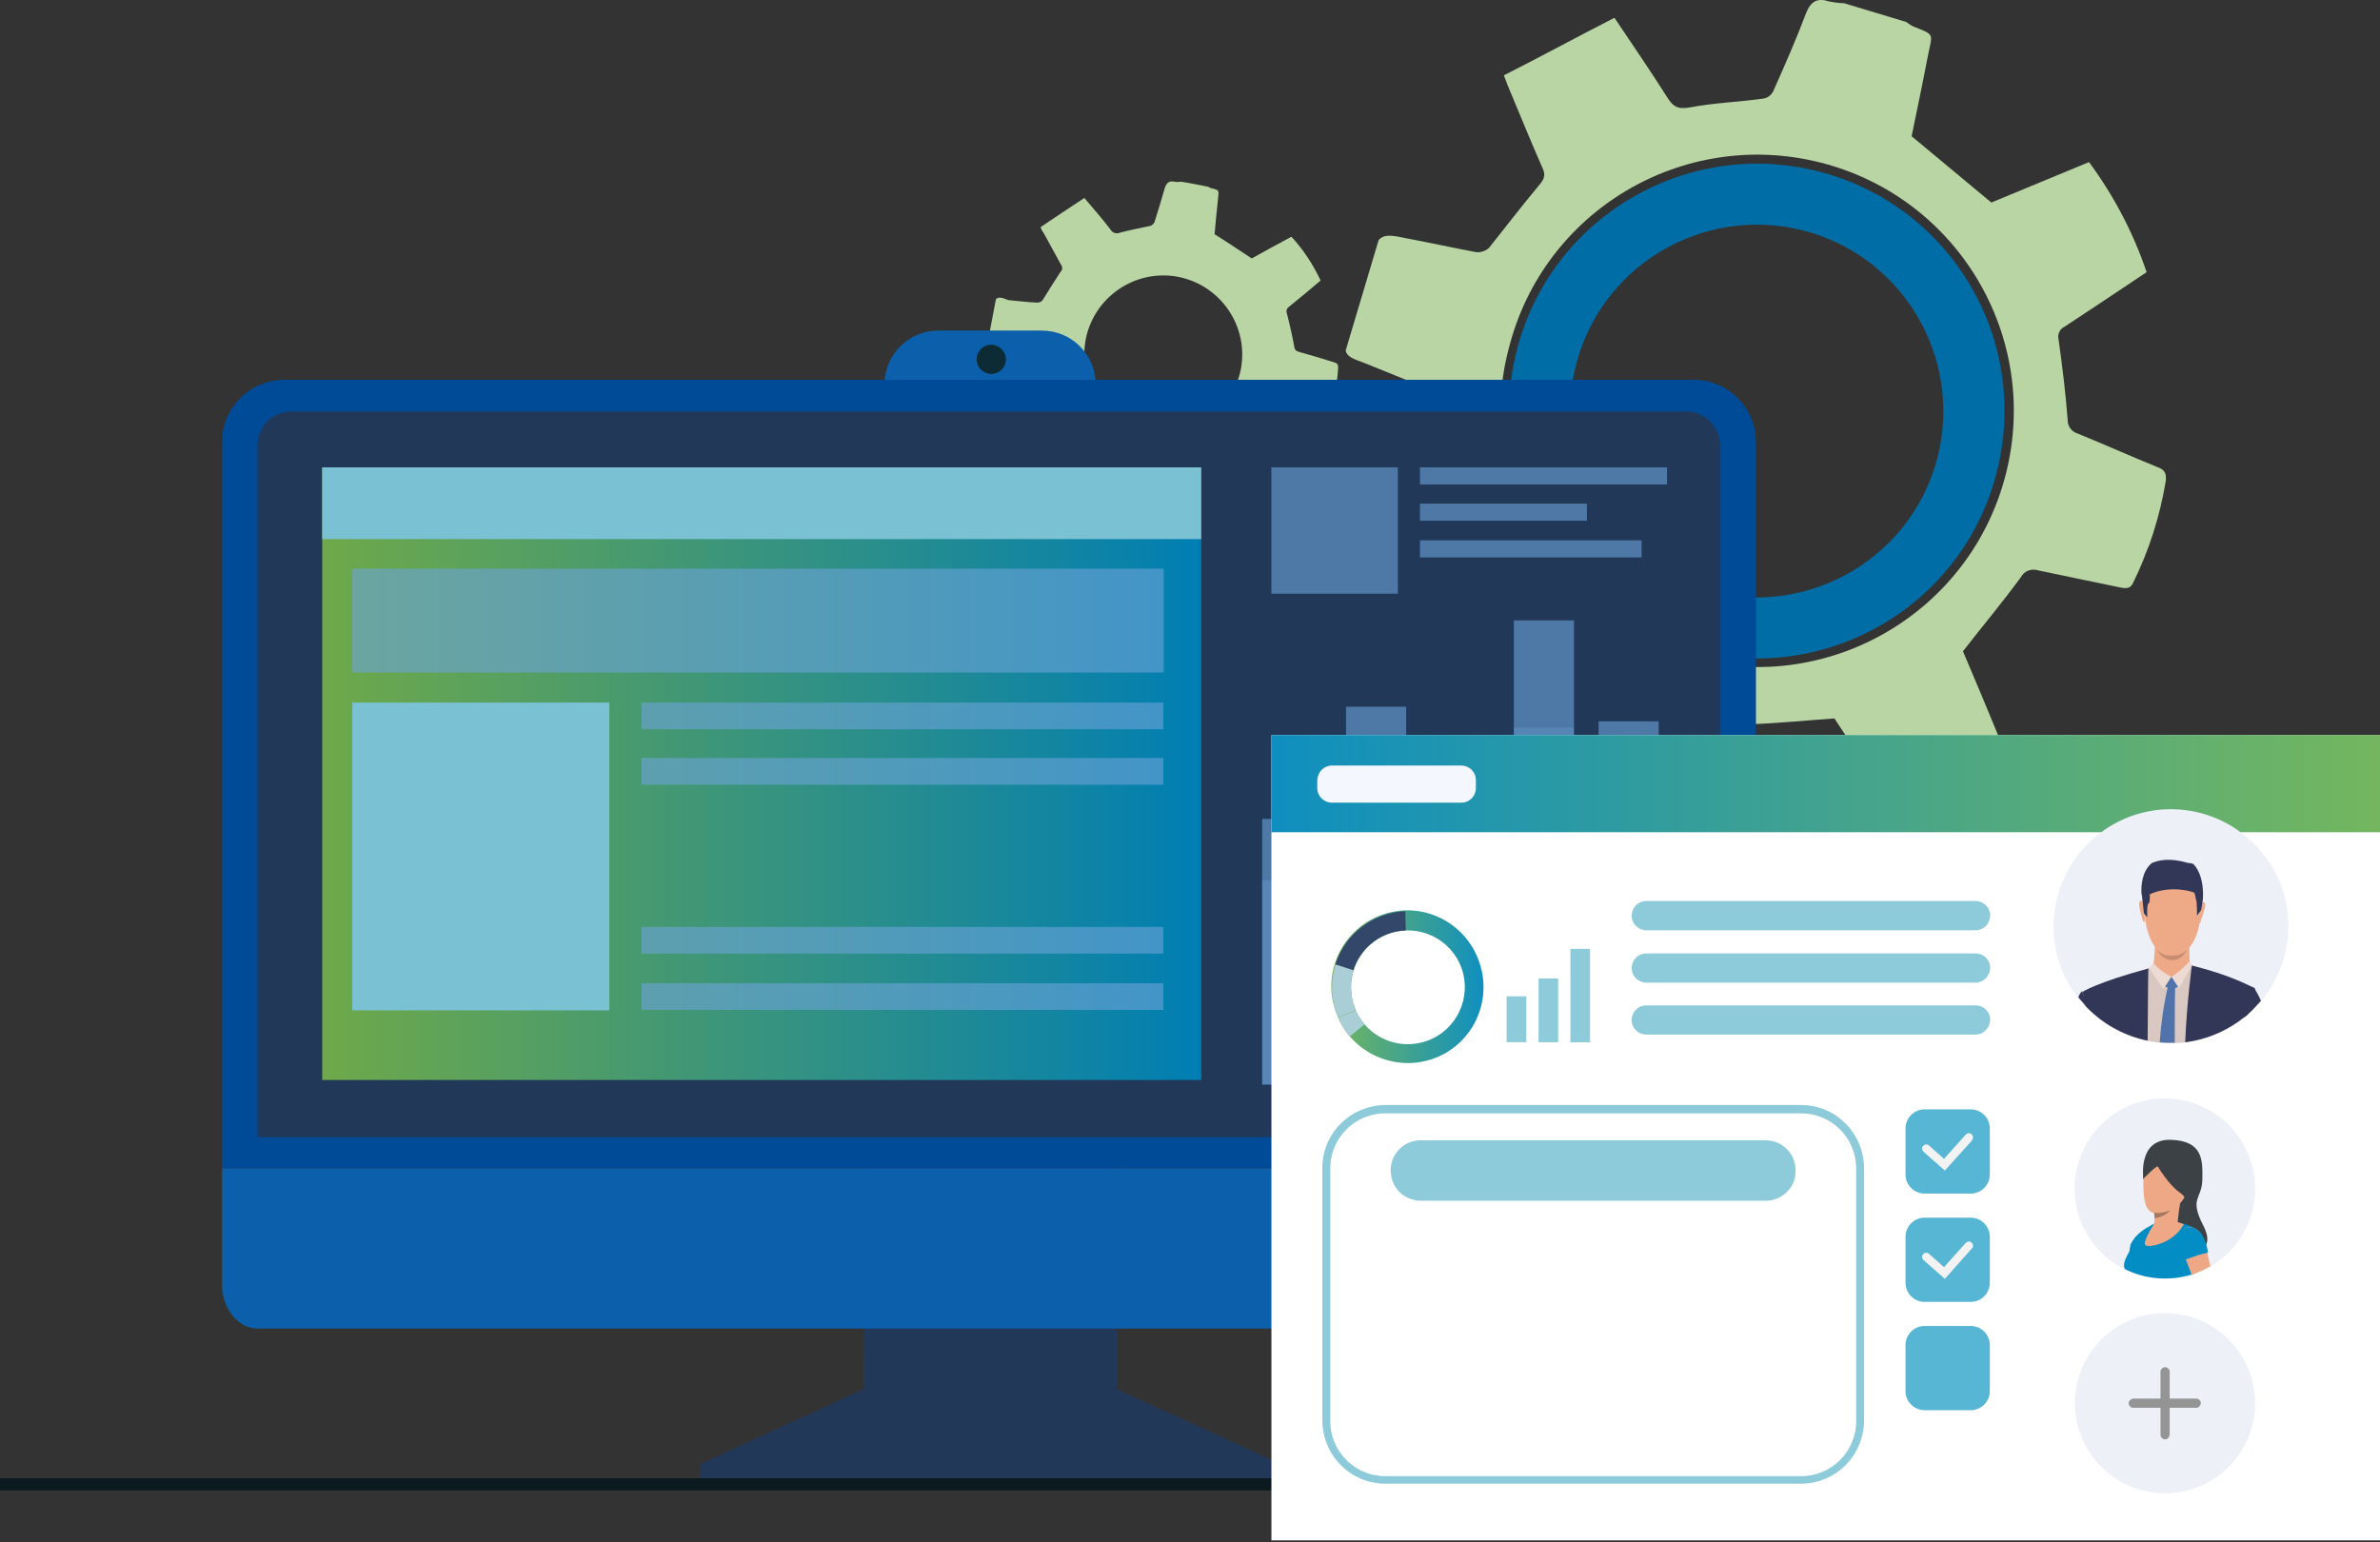 <svg xmlns="http://www.w3.org/2000/svg" width="250" height="162" viewBox="0 0 250 162" fill="none"><rect x="0" y="0" width="250" height="162" fill="#333333" stroke="none"/><g clip-path="url(#clip0_386_46826)"><path d="M159.326 36.788C155.775 50.721 164.192 64.873 178.135 68.378C192.077 71.883 206.238 63.514 209.745 49.582C213.297 35.649 204.879 21.497 190.937 17.992C177.038 14.487 162.877 22.899 159.326 36.788ZM165.771 37.533C168.884 27.193 179.844 21.322 190.191 24.433C200.538 27.544 206.413 38.497 203.3 48.837C200.188 59.177 189.227 65.048 178.88 61.937C168.533 58.827 162.658 47.917 165.771 37.533Z" fill="url(#paint0_linear_386_46826)"></path><path d="M141.35 36.832C141.482 37.445 142.008 37.664 143.455 38.19C145.91 39.198 148.409 40.162 150.82 41.213C151.259 41.476 151.522 41.914 151.609 42.396C151.873 44.981 152.048 47.61 152.311 50.195C152.399 50.984 152.311 51.422 151.609 51.904C148.76 53.7 145.91 55.584 143.104 57.424C143.805 60.447 147.357 67.282 149.242 69.166C152.223 67.896 155.292 66.669 158.317 65.267C159.282 64.829 159.72 64.916 160.553 65.705C162.395 67.458 164.324 69.035 166.385 70.525C167.174 71.138 167.612 71.62 167.393 72.759C166.735 75.651 166.209 78.586 165.595 81.522C165.42 82.311 165.595 82.793 166.341 83.055C169.98 84.195 173.575 85.29 177.214 86.429C178.135 86.692 178.266 85.947 178.441 85.421C179.581 82.792 180.721 80.12 181.774 77.447C182.168 76.439 182.694 76.133 183.746 76.089C186.64 76.001 189.578 75.695 192.69 75.476C194.532 78.28 196.593 81.39 198.697 84.545C202.906 83.143 206.808 81.04 210.315 78.28C208.912 74.862 207.466 71.401 206.194 68.422C208.342 65.661 210.403 63.208 212.288 60.623C212.639 59.966 213.384 59.703 214.086 59.922C216.936 60.535 219.829 61.105 222.723 61.718C223.337 61.85 223.819 61.85 224.082 61.192C225.748 57.819 226.888 54.226 227.502 50.502C227.59 49.669 227.327 49.319 226.581 49.056C223.775 47.917 221.057 46.69 218.251 45.551C217.637 45.376 217.199 44.806 217.199 44.193C216.98 41.301 216.629 38.453 216.234 35.649C216.103 35.123 216.366 34.554 216.848 34.335C219.698 32.451 222.548 30.567 225.485 28.595C224.082 24.433 222.022 20.533 219.435 17.028C215.927 18.474 212.464 19.92 209.175 21.278C206.37 18.956 203.695 16.722 200.801 14.312C201.328 11.771 201.941 8.835 202.511 5.856C202.994 3.446 203.301 3.709 200.889 2.745C200.67 2.614 200.451 2.482 200.231 2.307L193.699 0.335C193.173 0.335 192.69 0.248 192.164 0.16C190.937 -0.234 190.235 0.072 189.709 1.387C188.657 4.191 187.473 6.864 186.246 9.624C186.026 10.018 185.632 10.325 185.149 10.369C182.607 10.719 180.02 10.807 177.477 11.289C176.249 11.508 175.723 11.201 175.109 10.193C173.356 7.433 171.558 4.804 169.585 1.869C165.639 3.884 161.869 5.943 157.967 7.915C158.23 8.66 158.449 9.142 158.624 9.58C159.764 12.296 160.86 15.013 162.044 17.686C162.395 18.43 162.176 18.869 161.65 19.482C159.852 21.629 158.186 23.819 156.432 26.01C156.081 26.361 155.555 26.536 155.073 26.492C152.706 26.054 150.338 25.528 148.014 25.09C146.129 24.696 145.428 24.564 144.814 25.221L141.35 36.832ZM158.493 36.569C162.132 22.154 176.775 13.436 191.2 17.072C205.624 20.709 214.349 35.342 210.71 49.757C207.071 64.172 192.427 72.891 178.003 69.254C171.076 67.501 165.157 63.076 161.474 56.943C157.748 50.852 156.651 43.492 158.493 36.569Z" fill="#B9D5A3"></path><path d="M104.61 31.443L103.645 36.525C103.733 36.744 103.996 36.876 104.61 37.007C105.706 37.27 106.802 37.621 107.898 37.971C108.117 38.059 108.249 38.234 108.292 38.453C108.512 39.548 108.731 40.644 108.95 41.739C109.082 42.002 108.95 42.352 108.731 42.484C107.591 43.404 106.495 44.324 105.355 45.244C105.793 46.471 107.591 49.231 108.468 49.932C109.652 49.275 110.923 48.618 112.107 47.917C112.501 47.698 112.677 47.742 113.071 48.005C113.904 48.662 114.825 49.231 115.702 49.801C116.097 50.02 116.272 50.239 116.228 50.721C116.097 51.948 116.009 53.218 115.833 54.489C115.746 54.752 115.877 55.015 116.14 55.102C116.184 55.102 116.184 55.102 116.228 55.102C117.806 55.453 119.385 55.716 120.963 56.066C121.358 56.154 121.402 55.847 121.445 55.584C121.84 54.401 122.147 53.218 122.498 52.035C122.585 51.641 122.892 51.378 123.287 51.378C124.514 51.203 125.698 50.94 127.013 50.721C127.934 51.816 128.899 53.043 129.951 54.27C131.661 53.481 133.239 52.43 134.598 51.115C133.853 49.757 133.064 48.355 132.406 47.128C133.195 45.901 133.985 44.762 134.642 43.579C134.73 43.273 135.037 43.141 135.344 43.185C136.571 43.316 137.799 43.404 139.027 43.579C139.29 43.623 139.509 43.579 139.596 43.316C140.166 41.827 140.473 40.249 140.561 38.628C140.561 38.234 140.429 38.146 140.123 38.059C138.895 37.664 137.667 37.314 136.44 36.964C136.177 36.876 136.001 36.788 135.957 36.438C135.738 35.255 135.475 34.072 135.168 32.889C135.081 32.67 135.168 32.407 135.344 32.275C136.484 31.355 137.58 30.435 138.72 29.471C137.93 27.806 136.922 26.229 135.651 24.871C134.248 25.616 132.845 26.404 131.485 27.149C130.214 26.317 128.986 25.484 127.583 24.608C127.671 23.513 127.803 22.242 127.934 20.971C128.022 19.92 128.153 20.008 127.145 19.745L126.882 19.613C125.917 19.438 124.997 19.219 124.032 19.087C123.813 19.131 123.594 19.131 123.375 19.087C122.848 19 122.585 19.131 122.366 19.701C122.015 20.928 121.665 22.111 121.27 23.337C121.182 23.513 121.051 23.644 120.832 23.732C119.779 23.951 118.683 24.17 117.675 24.433C117.28 24.608 116.842 24.477 116.623 24.082C115.79 22.987 114.869 21.935 113.904 20.796C112.326 21.848 110.835 22.812 109.301 23.863C109.432 24.214 109.52 24.345 109.652 24.52C110.265 25.616 110.835 26.711 111.449 27.806C111.625 28.026 111.625 28.376 111.405 28.551C110.748 29.559 110.134 30.523 109.52 31.531C109.389 31.706 109.169 31.794 108.95 31.794C107.898 31.75 106.933 31.618 105.925 31.531C105.18 31.224 104.829 31.18 104.61 31.443ZM114.036 35.693C114.913 31.18 119.253 28.245 123.725 29.077C128.241 29.953 131.179 34.291 130.346 38.76C129.469 43.273 125.128 46.208 120.656 45.376C116.14 44.543 113.203 40.249 114.036 35.737V35.693Z" fill="#B9D5A3"></path><path d="M109.432 34.729H98.559C95.447 34.729 92.947 37.226 92.904 40.337V40.381C92.904 43.492 95.403 45.989 98.516 46.033H109.432C112.545 46.033 115.044 43.535 115.088 40.425V40.381C115.088 37.226 112.545 34.729 109.432 34.729Z" fill="#0C60AB"></path><path d="M90.711 145.928L73.569 153.814V155.567H134.554V153.814L117.28 145.928H90.711Z" fill="#213859"></path><path d="M117.324 112.148H90.711V145.972H117.324V112.148Z" fill="#213859"></path><path d="M184.448 122.75V46.471C184.448 42.834 181.511 39.899 177.915 39.899H29.901C26.262 39.899 23.325 42.834 23.325 46.427V122.75H184.448Z" fill="#004B98"></path><path d="M134.554 153.858H73.569V155.611H134.554V153.858Z" fill="#213859"></path><path d="M117.324 141.985H90.711V145.972H117.324V141.985Z" fill="#213859"></path><path d="M23.325 122.75V134.974C23.325 137.516 25.034 139.575 27.051 139.575H180.677C182.782 139.575 184.404 137.472 184.404 134.974V122.75H23.325Z" fill="#0C60AB"></path><path d="M105.662 37.752C105.662 38.585 105.004 39.286 104.127 39.286C103.294 39.286 102.593 38.628 102.593 37.752C102.593 36.92 103.251 36.219 104.127 36.219C104.96 36.219 105.662 36.92 105.662 37.752Z" fill="#0D2B35"></path><path d="M180.677 119.464V46.69C180.634 44.762 179.011 43.185 177.082 43.229H30.646C28.717 43.185 27.095 44.718 27.051 46.69V119.464H180.677Z" fill="#213859"></path><path d="M126.18 49.1H33.847V113.462H126.18V49.1Z" fill="url(#paint1_linear_386_46826)"></path><path d="M126.18 49.1H33.847V56.636H126.18V49.1Z" fill="#7AC1D3"></path><path opacity="0.6" d="M165.332 65.179H159.019V113.9H165.332V65.179Z" fill="#6DA3D9"></path><path opacity="0.6" d="M156.52 80.076H150.206V113.944H156.52V80.076Z" fill="#6DA3D9"></path><path opacity="0.6" d="M174.233 75.782H167.919V113.944H174.233V75.782Z" fill="#6DA3D9"></path><path opacity="0.6" d="M147.707 74.249H141.394V113.944H147.707V74.249Z" fill="#6DA3D9"></path><path opacity="0.6" d="M138.895 86.035H132.582V113.944H138.895V86.035Z" fill="#6DA3D9"></path><path opacity="0.3" d="M165.332 76.439H159.019V113.944H165.332V76.439Z" fill="#6DA3D9"></path><path opacity="0.3" d="M156.52 87.875H150.206V113.944H156.52V87.875Z" fill="#6DA3D9"></path><path opacity="0.3" d="M174.233 84.589H167.919V113.988H174.233V84.589Z" fill="#6DA3D9"></path><path opacity="0.3" d="M147.707 83.406H141.394V113.944H147.707V83.406Z" fill="#6DA3D9"></path><path opacity="0.3" d="M138.895 92.475H132.582V113.944H138.895V92.475Z" fill="#6DA3D9"></path><path opacity="0.6" d="M122.235 59.746H37.004V70.656H122.235V59.746Z" fill="#6DA3D9"></path><path opacity="0.6" d="M122.191 73.811H67.387V76.615H122.191V73.811Z" fill="#6DA3D9"></path><path d="M64.011 73.811H37.004V106.145H64.011V73.811Z" fill="#7AC1D3"></path><path opacity="0.6" d="M122.191 79.638H67.387V82.442H122.191V79.638Z" fill="#6DA3D9"></path><path opacity="0.6" d="M122.191 97.382H67.387V100.186H122.191V97.382Z" fill="#6DA3D9"></path><path opacity="0.6" d="M122.191 103.297H67.387V106.101H122.191V103.297Z" fill="#6DA3D9"></path><path opacity="0.6" d="M146.831 49.1H133.546V62.375H146.831V49.1Z" fill="#6DA3D9"></path><path opacity="0.6" d="M175.109 49.1H149.154V50.896H175.109V49.1Z" fill="#6DA3D9"></path><path opacity="0.6" d="M166.692 52.912H149.154V54.708H166.692V52.912Z" fill="#6DA3D9"></path><path opacity="0.6" d="M172.435 56.767H149.154V58.563H172.435V56.767Z" fill="#6DA3D9"></path><path d="M214.963 155.304H0V156.574H214.963V155.304Z" fill="#0B1A1E"></path><path d="M250 77.224H133.553V161.828H250V77.224Z" fill="white"></path><path d="M250 77.224H133.553V87.433H250V77.224Z" fill="url(#paint2_linear_386_46826)"></path><path d="M207.522 97.73H172.93C172.097 97.73 171.395 97.073 171.395 96.196C171.395 95.364 172.053 94.663 172.93 94.663H207.522C208.355 94.663 209.057 95.32 209.057 96.196C209.013 97.073 208.355 97.73 207.522 97.73Z" fill="#8DCBDB"></path><path d="M207.522 103.234H172.93C172.097 103.234 171.395 102.576 171.395 101.7C171.395 100.868 172.053 100.167 172.93 100.167H207.522C208.355 100.167 209.057 100.824 209.057 101.7C209.013 102.533 208.355 103.234 207.522 103.234Z" fill="#8DCBDB"></path><path d="M207.522 108.693H172.93C172.097 108.693 171.395 108.036 171.395 107.16C171.395 106.327 172.053 105.626 172.93 105.626H207.522C208.355 105.626 209.057 106.283 209.057 107.16C209.013 107.992 208.355 108.693 207.522 108.693Z" fill="#8DCBDB"></path><path d="M189.188 155.872H145.52C141.881 155.872 138.944 152.936 138.9 149.256V122.705C138.9 119.068 141.837 116.133 145.52 116.089H189.188C192.827 116.089 195.764 119.024 195.808 122.705V149.256C195.764 152.936 192.827 155.872 189.188 155.872ZM145.52 116.965C142.32 116.965 139.733 119.55 139.733 122.749V149.3C139.733 152.498 142.32 155.083 145.52 155.083H189.188C192.388 155.083 194.975 152.498 194.975 149.3V122.749C194.975 119.55 192.388 116.965 189.188 116.965H145.52Z" fill="#8DCBDB"></path><path d="M185.452 126.148H149.238C147.484 126.148 146.081 124.746 146.081 122.994V122.95C146.081 121.198 147.484 119.796 149.238 119.796H185.452C187.206 119.796 188.609 121.198 188.609 122.95V122.994C188.653 124.746 187.206 126.148 185.452 126.148Z" fill="#8DCBDB"></path><path d="M236.887 124.889C236.887 128.964 234.257 132.6 230.399 133.871C230.355 133.871 230.267 133.915 230.223 133.915C225.225 135.448 219.92 132.688 218.342 127.693C216.807 122.699 219.569 117.397 224.567 115.82C229.566 114.286 234.871 117.047 236.449 122.041C236.756 122.962 236.887 123.925 236.887 124.889Z" fill="#EEF0F7"></path><path d="M225.154 123.861C225.154 123.861 224.496 119.699 227.96 119.743C231.424 119.831 231.38 121.89 231.336 123.949C231.292 126.008 229.933 125.833 231.424 128.725C232.914 131.616 230.108 131.573 230.108 131.573L227.96 128.593L225.154 123.861Z" fill="#3C4145"></path><path d="M227.605 120.184C227.605 120.184 225.238 120.535 225.15 123.908C225.062 127.282 225.764 127.939 227.825 127.238C229.885 126.537 230.543 123.076 230.587 122.506C230.631 121.937 230.762 119.746 227.605 120.184Z" fill="#EEA886"></path><path d="M231.713 131.754C231.713 132.63 231.231 133.462 230.398 133.857C230.354 133.857 230.267 133.9 230.223 133.9C227.899 134.601 225.4 134.426 223.208 133.331C222.901 132.761 223.339 131.973 224.172 130.702C224.742 129.87 225.312 128.993 226.277 128.555C227.724 128.336 229.214 128.336 230.267 128.906C231.144 129.431 231.713 130.308 231.713 131.754Z" fill="#028DC4"></path><path d="M224.611 130.674L223.515 132.383C223.515 132.383 223.603 132.12 223.691 131.375C223.734 131.244 223.734 131.068 223.778 130.893C223.778 130.849 223.778 130.805 223.822 130.718C224.304 129.666 225.707 128.878 225.795 128.834L224.611 130.674Z" fill="#028DC4"></path><path d="M232.179 133.028C231.609 133.378 230.995 133.641 230.381 133.86C230.337 133.86 230.25 133.904 230.206 133.904C229.986 133.291 229.767 132.765 229.723 132.633C229.723 132.589 229.68 132.502 229.636 132.414C229.285 131.669 229.066 130.881 229.022 130.048C229.022 129.523 229.197 129.084 229.723 128.953C229.899 128.909 230.118 128.909 230.293 128.953C230.82 129.128 231.258 129.523 231.433 130.092C231.433 130.092 231.433 130.092 231.433 130.136C231.521 130.399 231.609 130.618 231.653 130.881C231.653 130.881 231.653 130.925 231.696 130.968C231.74 131.1 231.784 131.363 231.872 131.669C231.959 132.02 232.047 132.502 232.179 133.028Z" fill="#EEA886"></path><path d="M229.175 125.737C228.956 126.131 228.737 128.497 228.737 128.497C228.737 128.497 225.843 129.592 226.15 128.979C226.281 128.672 226.325 128.365 226.325 128.015C226.325 127.84 226.325 127.621 226.281 127.445C226.281 127.402 226.281 127.358 226.281 127.358C226.281 127.358 229.35 125.342 229.175 125.737Z" fill="#EEA886"></path><path d="M226.649 122.538C226.649 122.538 227.832 124.509 228.929 125.254C230.025 125.999 229.455 126.656 229.455 126.656C229.455 126.656 232.304 120.654 229.586 120.216C226.868 119.778 225.202 119.778 225.114 123.852C225.158 123.852 226.386 122.538 226.649 122.538Z" fill="#3C4145"></path><path d="M227.936 127.162C227.498 127.819 226.314 127.994 226.314 127.994C226.314 127.819 226.314 127.6 226.27 127.425C226.84 127.469 227.41 127.381 227.936 127.162Z" fill="#A77860"></path><path d="M223.866 130.717C223.778 130.936 223.778 131.155 223.734 131.374L224.173 130.717C224.173 130.717 224.918 129.621 225.181 129.358C225.357 129.139 225.576 128.964 225.795 128.833C225.795 128.833 224.304 129.534 223.866 130.717Z" fill="#028DC4"></path><path d="M229.566 132.338C230.355 132.031 231.144 131.768 231.933 131.593C231.933 131.593 231.582 128.613 229.741 128.964C227.9 129.314 229.566 132.338 229.566 132.338Z" fill="#028DC4"></path><path d="M226.277 128.57C226.277 128.57 224.918 130.629 225.401 130.848C225.883 131.067 228.338 130.585 229.39 128.613C228.382 128.175 227.286 128.132 226.277 128.57Z" fill="#EEA886"></path><path d="M240.379 97.263C240.379 100.155 239.371 102.959 237.486 105.193C237.047 105.675 236.609 106.157 236.127 106.595C235.995 106.727 235.82 106.858 235.688 106.946C235.513 107.077 235.338 107.209 235.162 107.34C233.496 108.523 231.567 109.268 229.55 109.531C229.2 109.575 228.805 109.619 228.454 109.619C228.323 109.619 228.191 109.619 228.06 109.619C227.665 109.619 227.27 109.619 226.876 109.575C224.026 109.312 221.352 108.041 219.291 105.982C219.203 105.894 219.159 105.807 219.072 105.763C218.809 105.456 218.546 105.15 218.283 104.843C214.117 99.454 215.126 91.743 220.519 87.58C225.911 83.418 233.628 84.426 237.793 89.815C239.459 91.874 240.379 94.503 240.379 97.263Z" fill="#EEF0F7"></path><path d="M236.084 104.051L235.163 107.293C233.497 108.476 231.568 109.221 229.552 109.484C229.201 109.528 228.806 109.572 228.455 109.572C228.324 109.572 228.192 109.572 228.061 109.572C227.666 109.572 227.272 109.572 226.877 109.528C224.597 109.309 222.405 108.433 220.564 107.031C220.388 105.935 220.213 104.752 220.038 103.657C220.958 103.306 223.808 102.342 225.65 101.729L225.737 101.685C225.781 101.685 225.825 101.641 225.869 101.641L226.176 101.554C226.263 101.51 226.351 101.466 226.439 101.466L227.184 101.203H227.228L229.683 101.379L230.078 101.422H230.209H230.253C230.385 101.466 230.823 101.554 231.393 101.729C232.84 102.167 235.207 103.043 236.084 104.051Z" fill="#D9C7C1"></path><path d="M228.702 91.121C228.702 91.121 231.639 91.603 231.157 96.203C230.675 100.804 228.088 100.409 227.913 100.366C227.737 100.322 225.326 100.409 225.194 94.801C225.151 94.845 225.107 90.683 228.702 91.121Z" fill="#EEA987"></path><path d="M229.999 99.085C229.999 99.085 229.912 100.968 230.087 101.407C230.262 101.845 227.719 103.115 226.141 101.626C226.316 100.706 226.36 99.785 226.36 98.822C226.229 98.077 229.999 99.085 229.999 99.085Z" fill="#EEA987"></path><path d="M231.19 94.926C231.19 94.926 231.497 94.575 231.629 94.926C231.76 95.276 231.103 96.81 231.147 96.897C231.147 96.897 231.103 97.029 231.015 96.941C231.015 96.284 231.103 95.583 231.19 94.926Z" fill="#EEA987"></path><path d="M225.161 94.791C225.161 94.791 224.854 94.44 224.722 94.791C224.591 95.141 225.073 96.675 225.117 96.762C225.117 96.762 225.205 96.938 225.292 96.85C225.292 96.149 225.248 95.492 225.161 94.791Z" fill="#EEA987"></path><path d="M231.39 94.519C231.302 95.132 231.215 95.614 231.215 95.614L230.776 96.184C230.776 95.702 230.776 95.22 230.732 94.738C230.688 94.65 230.688 94.519 230.645 94.387C230.601 94.168 230.557 93.905 230.513 93.818C230.469 93.686 228.014 92.941 225.822 93.949C225.822 93.949 225.822 94.124 225.822 94.343C225.822 94.606 225.778 94.869 225.69 94.913C225.471 95.001 225.559 96.359 225.559 96.359L225.208 95.965C225.208 95.965 225.12 95.263 225.033 94.431C225.033 94.256 224.989 94.037 224.945 93.862C224.901 93.029 224.989 91.539 226.041 90.663C226.786 90.356 227.926 90.094 229.855 90.663C230.075 90.663 230.25 90.707 230.425 90.794C231.653 92.153 231.39 94.519 231.39 94.519Z" fill="#323657"></path><path d="M226.555 99.776C226.95 100.214 227.52 100.434 228.134 100.39C228.704 100.434 229.274 100.214 229.712 99.82C229.712 99.82 229.186 100.915 228.134 100.872C227.081 100.828 226.555 99.776 226.555 99.776Z" fill="#C78D71"></path><path d="M225.81 101.616C226.292 102.449 227.125 102.975 228.09 103.106C229.054 103.194 229.844 101.967 230.238 101.397C228.791 100.915 227.213 100.959 225.81 101.616Z" fill="#EEA987"></path><path d="M229.975 101.003C229.449 101.616 228.791 102.186 228.09 102.624L228.879 103.851L230.238 101.441L229.975 101.003Z" fill="#EDDAD3"></path><path d="M226.205 101.178C226.731 101.792 227.388 102.274 228.134 102.624L227.257 103.895L225.722 101.704L226.205 101.178Z" fill="#EDDAD3"></path><path d="M228.09 102.624L228.791 103.676C228.353 103.895 227.827 103.895 227.432 103.632L228.09 102.624Z" fill="#5073AB"></path><path d="M236.858 103.851V103.939C236.771 104.201 236.508 105.209 236.113 106.567C235.982 106.699 235.806 106.83 235.675 106.918C235.499 107.049 235.324 107.181 235.149 107.312C233.483 108.495 231.553 109.24 229.537 109.503C229.712 105.253 230.238 101.441 230.238 101.441C230.633 101.529 231.027 101.66 231.378 101.748C233.176 102.23 234.973 102.887 236.639 103.72C236.815 103.807 236.858 103.851 236.858 103.851Z" fill="#323657"></path><path d="M225.591 109.328C223.223 108.846 221.031 107.663 219.321 105.954C219.234 105.866 219.19 105.779 219.102 105.735C218.883 104.815 218.751 104.201 218.751 104.201C218.751 104.201 220.286 103.194 225.678 101.748C225.635 101.836 225.635 105.297 225.591 109.328Z" fill="#323657"></path><path d="M228.484 103.763C228.441 104.902 228.441 107.049 228.441 109.547C228.309 109.547 228.177 109.547 228.046 109.547C227.651 109.547 227.257 109.547 226.862 109.503C226.994 107.575 227.257 105.647 227.695 103.763C227.739 103.5 227.783 103.369 227.783 103.369L228.484 103.5C228.484 103.588 228.484 103.676 228.484 103.763Z" fill="#5073AB"></path><path d="M237.494 105.15C237.056 105.632 236.617 106.113 236.135 106.552C236.004 106.683 235.828 106.814 235.697 106.902L236.661 103.704C236.749 103.748 236.793 103.835 236.837 103.879C237.1 104.317 237.319 104.711 237.494 105.15Z" fill="#323657"></path><path d="M219.321 105.917C219.234 105.83 219.19 105.742 219.102 105.698C218.839 105.391 218.576 105.085 218.313 104.778C218.4 104.515 218.532 104.296 218.707 104.121L219.321 105.917Z" fill="#323657"></path><path d="M139.903 80.427H153.495C154.328 80.427 155.029 81.084 155.029 81.96V82.792C155.029 83.625 154.372 84.326 153.495 84.326H139.903C139.07 84.326 138.369 83.669 138.369 82.792V81.96C138.413 81.084 139.07 80.427 139.903 80.427Z" fill="#F5F7FF"></path><path d="M202.175 116.546H206.998C208.138 116.546 209.015 117.466 209.015 118.561V123.381C209.015 124.52 208.094 125.396 206.998 125.396H202.175C201.036 125.396 200.159 124.476 200.159 123.381V118.561C200.159 117.466 201.036 116.546 202.175 116.546Z" fill="#57B6D3"></path><path d="M204.29 122.973L202.054 121.002C201.878 120.826 201.834 120.564 202.01 120.388C202.185 120.213 202.448 120.169 202.624 120.345L204.202 121.747L206.482 119.205C206.657 119.03 206.92 118.986 207.096 119.162C207.271 119.337 207.315 119.6 207.139 119.775C207.139 119.775 207.139 119.775 207.139 119.819L204.29 122.973Z" fill="#F3F3F3"></path><path d="M202.175 127.925H206.998C208.138 127.925 209.015 128.845 209.015 129.941V134.76C209.015 135.899 208.094 136.776 206.998 136.776H202.175C201.036 136.776 200.159 135.855 200.159 134.76V129.941C200.159 128.845 201.036 127.925 202.175 127.925Z" fill="#57B6D3"></path><path d="M204.29 134.352L202.054 132.381C201.878 132.205 201.834 131.942 202.01 131.767C202.185 131.592 202.448 131.548 202.624 131.723L204.202 133.125L206.482 130.584C206.657 130.409 206.92 130.365 207.096 130.54C207.271 130.716 207.315 130.979 207.139 131.154C207.139 131.154 207.139 131.154 207.096 131.198L204.29 134.352Z" fill="#F3F3F3"></path><path d="M202.175 139.304H206.998C208.138 139.304 209.015 140.224 209.015 141.319V146.139C209.015 147.278 208.094 148.154 206.998 148.154H202.175C201.036 148.154 200.159 147.234 200.159 146.139V141.319C200.159 140.224 201.036 139.304 202.175 139.304Z" fill="#57B6D3"></path><path d="M163.672 102.793H161.611V109.496H163.672V102.793Z" fill="#8DCBDB"></path><path d="M236.884 147.417C236.884 152.631 232.632 156.881 227.414 156.881C222.197 156.881 217.944 152.631 217.944 147.417C217.944 142.204 222.197 137.954 227.414 137.954C232.632 137.954 236.884 142.204 236.884 147.417Z" fill="#EEF0F7"></path><path d="M160.322 104.672H158.261V109.491H160.322V104.672Z" fill="#8DCBDB"></path><path d="M167.022 99.689H164.961V109.503H167.022V99.689Z" fill="#8DCBDB"></path><path d="M227.427 151.217C227.163 151.217 226.944 150.998 226.944 150.735V144.12C226.944 143.857 227.163 143.638 227.427 143.638C227.69 143.638 227.909 143.857 227.909 144.12V150.735C227.865 150.998 227.69 151.217 227.427 151.217Z" fill="#949494"></path><path d="M230.703 147.9H224.083C223.82 147.9 223.6 147.681 223.6 147.418C223.6 147.155 223.82 146.98 224.083 146.936H230.703C230.966 146.936 231.185 147.155 231.185 147.418C231.141 147.681 230.966 147.9 230.703 147.9Z" fill="#949494"></path><path d="M155.369 101.029C153.923 96.867 149.407 94.632 145.242 96.078C141.077 97.524 138.841 102.037 140.287 106.199C140.331 106.287 140.331 106.33 140.375 106.418C140.419 106.593 140.507 106.768 140.551 106.9C142.304 110.931 147.039 112.771 151.073 111.018C154.887 109.353 156.772 104.972 155.369 101.029ZM149.889 109.353C146.908 110.405 143.663 109.003 142.392 106.111C142.348 105.98 142.304 105.848 142.26 105.717C141.164 102.606 142.787 99.189 145.899 98.093C149.012 96.998 152.432 98.619 153.528 101.73C154.624 104.797 153.002 108.258 149.889 109.353Z" fill="url(#paint3_linear_386_46826)"></path><path d="M142.142 101.952L140.257 101.339C141.266 98.097 144.247 95.862 147.623 95.731L147.667 97.746C145.124 97.834 142.932 99.499 142.142 101.952Z" fill="#33476B"></path><path d="M142.392 106.102L140.55 106.891C140.463 106.716 140.419 106.541 140.375 106.409C139.805 104.788 139.761 102.992 140.287 101.327L142.173 101.94C141.778 103.167 141.822 104.525 142.26 105.752C142.26 105.84 142.304 105.971 142.392 106.102Z" fill="#AACED6"></path><path d="M141.785 108.893C141.259 108.28 140.864 107.622 140.558 106.921L142.399 106.133C142.618 106.658 142.925 107.184 143.32 107.622L141.785 108.893Z" fill="#AACED6"></path></g><defs><linearGradient id="paint0_linear_386_46826" x1="155.259" y1="43.197" x2="155.676" y2="43.197" gradientUnits="userSpaceOnUse"><stop offset="0.006" stop-color="#689A36"></stop><stop offset="1" stop-color="#006DA6"></stop></linearGradient><linearGradient id="paint1_linear_386_46826" x1="33.824" y1="81.266" x2="126.147" y2="81.266" gradientUnits="userSpaceOnUse"><stop offset="0.006" stop-color="#6EA94A"></stop><stop offset="1" stop-color="#007EB3"></stop></linearGradient><linearGradient id="paint2_linear_386_46826" x1="249.983" y1="82.35" x2="133.546" y2="82.35" gradientUnits="userSpaceOnUse"><stop offset="0.006" stop-color="#73B65F"></stop><stop offset="1" stop-color="#0F8FBF"></stop></linearGradient><linearGradient id="paint3_linear_386_46826" x1="139.836" y1="103.657" x2="155.83" y2="103.657" gradientUnits="userSpaceOnUse"><stop offset="0.006" stop-color="#73B65F"></stop><stop offset="1" stop-color="#0F8FBF"></stop></linearGradient><clipPath id="clip0_386_46826"><rect width="250" height="161.83" fill="white"></rect></clipPath></defs></svg>